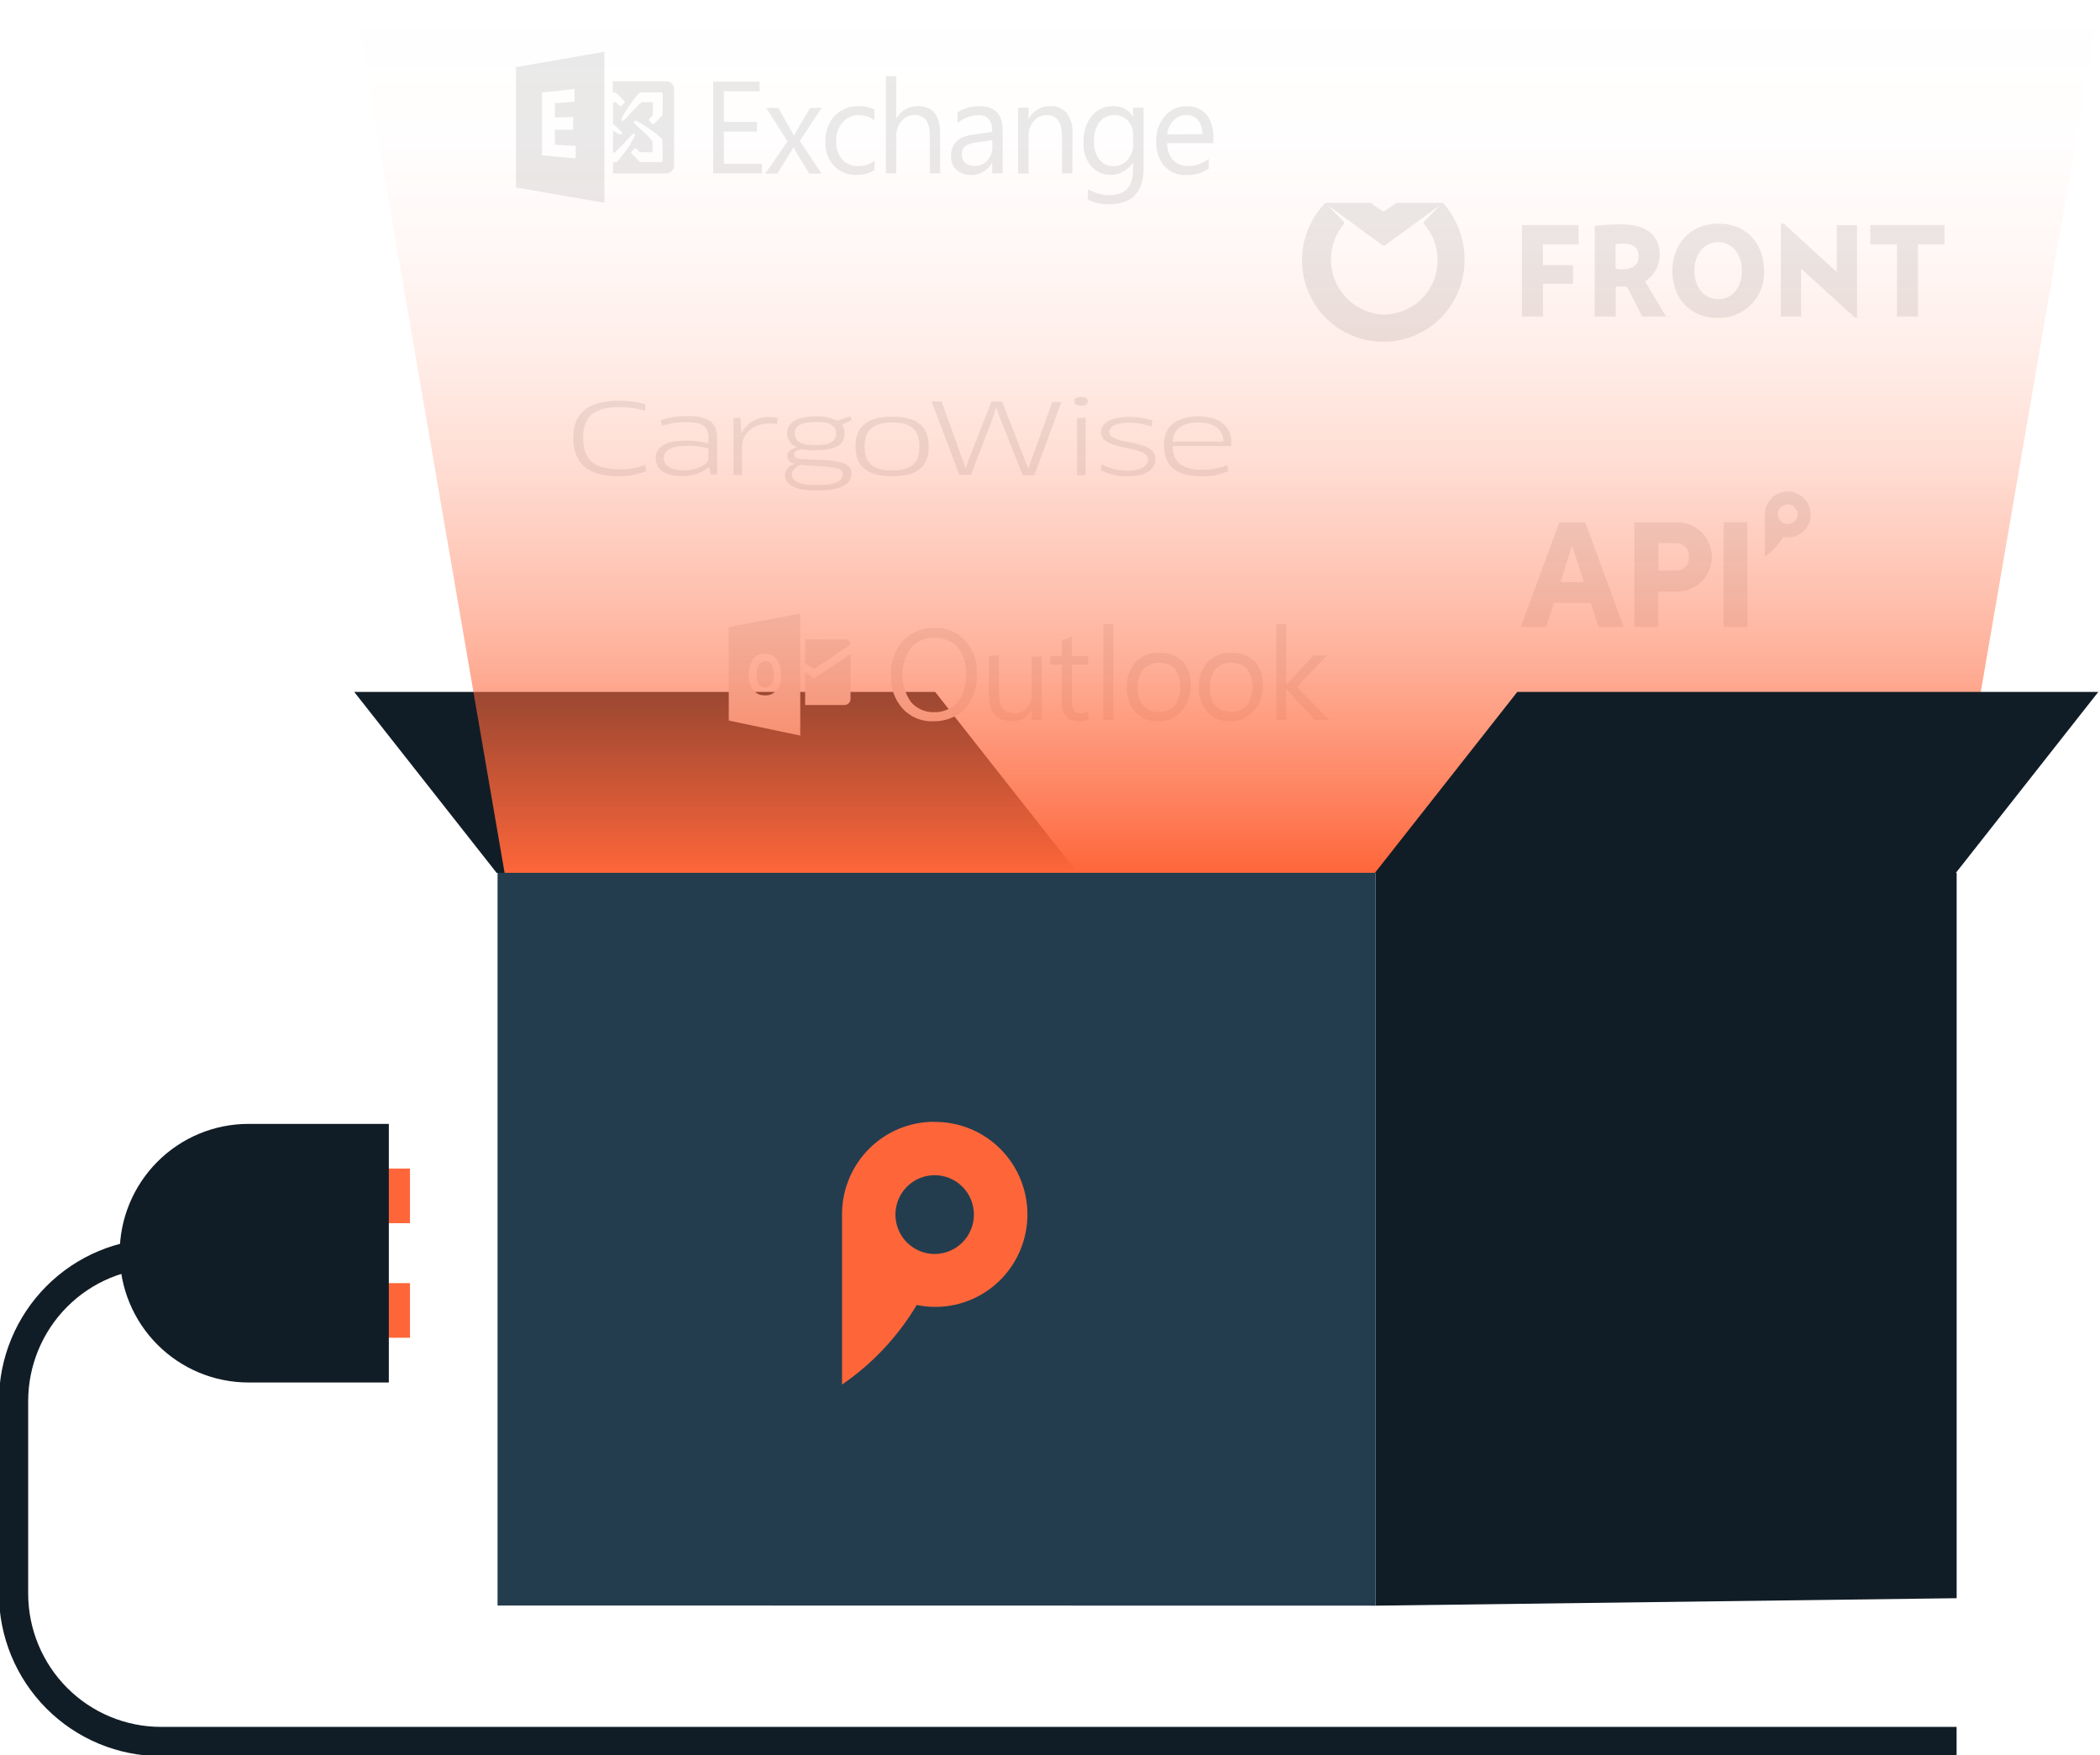 <svg width="359" height="300" viewBox="0 0 359 300" fill="none" xmlns="http://www.w3.org/2000/svg">
<g clip-path="url(#clip0)">
<path d="M84.9 149.197H184.216L159.866 118.266H60.55L84.9 149.197Z" fill="#111D26"/>
<path d="M137.639 109.281V113.392L139.075 114.322H139.232L145.403 110.146C145.4 109.945 145.326 109.752 145.196 109.599C145.066 109.446 144.887 109.344 144.69 109.309L137.639 109.281Z" fill="#EAEAEA"/>
<path d="M137.639 114.908L138.954 115.838C139.015 115.871 139.084 115.889 139.154 115.889C139.223 115.889 139.292 115.871 139.353 115.838C139.14 115.959 145.403 111.82 145.403 111.82V119.353C145.417 119.506 145.397 119.659 145.346 119.803C145.295 119.948 145.214 120.079 145.107 120.189C145.001 120.298 144.872 120.383 144.729 120.438C144.587 120.493 144.434 120.516 144.282 120.506H137.639V114.908Z" fill="#EAEAEA"/>
<path d="M159.533 123.286C158.551 123.328 157.571 123.153 156.664 122.774C155.756 122.394 154.942 121.82 154.279 121.091C152.927 119.559 152.225 117.556 152.324 115.511C152.253 114.426 152.4 113.337 152.757 112.31C153.113 111.283 153.672 110.338 154.4 109.532C155.105 108.792 155.961 108.213 156.909 107.834C157.857 107.456 158.875 107.286 159.894 107.337C160.859 107.296 161.82 107.472 162.708 107.852C163.596 108.232 164.388 108.806 165.027 109.532C166.38 111.064 167.082 113.067 166.982 115.112C167.131 117.284 166.429 119.429 165.027 121.091C164.311 121.816 163.453 122.385 162.508 122.762C161.562 123.14 160.55 123.318 159.533 123.286ZM159.653 109.011C158.917 108.995 158.186 109.14 157.511 109.435C156.836 109.731 156.233 110.17 155.743 110.722C154.784 112.081 154.269 113.706 154.269 115.372C154.269 117.038 154.784 118.662 155.743 120.022C156.233 120.574 156.836 121.013 157.511 121.309C158.186 121.604 158.917 121.749 159.653 121.733C160.409 121.761 161.162 121.622 161.858 121.326C162.554 121.031 163.178 120.585 163.684 120.022C164.732 118.709 165.254 117.051 165.148 115.372C165.268 113.657 164.746 111.959 163.684 110.61C163.163 110.073 162.534 109.652 161.84 109.377C161.145 109.101 160.4 108.976 159.653 109.011Z" fill="#EAEAEA"/>
<path d="M178.101 123.045H176.387V121.334C176.074 121.964 175.582 122.485 174.973 122.833C174.365 123.181 173.666 123.339 172.968 123.287C170.281 123.287 169.058 121.706 169.058 118.637V112.062H170.772V118.414C170.772 120.73 171.624 121.948 173.459 121.948C173.852 121.96 174.243 121.883 174.603 121.721C174.962 121.56 175.281 121.32 175.534 121.018C175.833 120.691 176.062 120.306 176.209 119.887C176.355 119.469 176.416 119.024 176.387 118.582V112.239H178.101V123.045Z" fill="#EAEAEA"/>
<path d="M186.162 122.924C185.637 123.198 185.048 123.324 184.457 123.286C182.502 123.286 181.52 122.189 181.52 120.115V113.605H179.565V112.136H181.52V109.458L183.234 108.844V112.136H186.014V113.605H183.234V119.827C183.196 120.378 183.322 120.928 183.595 121.408C183.736 121.593 183.924 121.736 184.139 121.823C184.355 121.91 184.589 121.937 184.818 121.901C185.017 121.917 185.217 121.893 185.406 121.83C185.595 121.768 185.77 121.669 185.921 121.538L186.162 122.924Z" fill="#EAEAEA"/>
<path d="M130.819 113.038C130.599 113.039 130.382 113.096 130.189 113.203C129.996 113.31 129.834 113.465 129.717 113.652C129.443 114.179 129.318 114.77 129.355 115.363C129.333 115.952 129.457 116.537 129.717 117.065C130.03 117.331 130.412 117.502 130.819 117.558C131.31 117.558 131.551 117.316 131.922 116.944C132.182 116.459 132.307 115.913 132.283 115.363C132.321 114.77 132.196 114.179 131.922 113.652C131.825 113.447 131.666 113.278 131.469 113.168C131.271 113.058 131.044 113.012 130.819 113.038Z" fill="#EAEAEA"/>
<path d="M124.584 107.189V123.166L136.805 125.732V104.873L124.584 107.189ZM132.774 117.921C132.538 118.243 132.223 118.498 131.859 118.661C131.495 118.824 131.095 118.889 130.699 118.851C130.323 118.863 129.949 118.785 129.609 118.623C129.269 118.462 128.972 118.221 128.744 117.921C128.213 117.179 127.954 116.275 128.012 115.363C127.957 114.411 128.214 113.467 128.744 112.676C128.98 112.353 129.295 112.098 129.659 111.935C130.023 111.772 130.423 111.707 130.819 111.746C131.195 111.734 131.569 111.812 131.909 111.974C132.248 112.135 132.545 112.376 132.774 112.676C133.288 113.429 133.545 114.33 133.506 115.242C133.583 115.715 133.557 116.199 133.431 116.661C133.305 117.124 133.081 117.553 132.774 117.921Z" fill="#EAEAEA"/>
<path d="M190.322 123.044H188.608V106.695H190.322V123.044Z" fill="#EAEAEA"/>
<path d="M198.012 123.287C197.285 123.325 196.559 123.203 195.884 122.93C195.209 122.657 194.601 122.239 194.102 121.707C193.599 121.146 193.21 120.491 192.959 119.779C192.708 119.067 192.599 118.313 192.638 117.559C192.559 115.963 193.082 114.396 194.102 113.169C194.638 112.611 195.291 112.181 196.014 111.909C196.737 111.637 197.512 111.531 198.281 111.598C198.997 111.567 199.712 111.681 200.383 111.931C201.055 112.182 201.669 112.565 202.191 113.058C202.676 113.627 203.044 114.286 203.274 114.997C203.505 115.709 203.593 116.459 203.535 117.205C203.595 118.766 203.069 120.293 202.061 121.483C201.578 122.085 200.959 122.563 200.254 122.877C199.55 123.191 198.782 123.331 198.012 123.287ZM198.142 113.29C197.64 113.264 197.138 113.348 196.672 113.538C196.206 113.727 195.788 114.017 195.446 114.388C194.762 115.298 194.418 116.42 194.473 117.559C194.419 118.66 194.765 119.744 195.446 120.609C196.167 121.312 197.132 121.705 198.138 121.705C199.143 121.705 200.108 121.312 200.829 120.609C201.463 119.674 201.802 118.569 201.802 117.438C201.802 116.307 201.463 115.202 200.829 114.267C200.082 113.624 199.126 113.276 198.142 113.29Z" fill="#EAEAEA"/>
<path d="M210.326 123.286C209.599 123.324 208.873 123.201 208.198 122.928C207.522 122.655 206.914 122.238 206.416 121.705C205.913 121.144 205.524 120.489 205.273 119.778C205.022 119.066 204.913 118.312 204.952 117.558C204.873 115.962 205.396 114.394 206.416 113.168C206.953 112.609 207.608 112.177 208.333 111.905C209.057 111.633 209.834 111.528 210.604 111.597C211.319 111.565 212.032 111.678 212.702 111.929C213.372 112.18 213.985 112.563 214.505 113.057C214.994 113.618 215.368 114.271 215.605 114.978C215.842 115.685 215.938 116.432 215.886 117.176C215.949 118.736 215.426 120.263 214.422 121.454C213.916 122.044 213.287 122.515 212.579 122.832C211.871 123.148 211.101 123.304 210.326 123.286ZM210.447 113.289C209.946 113.263 209.446 113.348 208.981 113.538C208.517 113.727 208.1 114.017 207.76 114.386C207.092 115.303 206.765 116.425 206.833 117.558C206.766 118.653 207.095 119.736 207.76 120.608C208.478 121.312 209.442 121.707 210.447 121.707C211.451 121.707 212.415 121.312 213.134 120.608C213.775 119.676 214.119 118.57 214.119 117.437C214.119 116.304 213.775 115.198 213.134 114.266C212.395 113.626 211.45 113.279 210.474 113.289H210.447Z" fill="#EAEAEA"/>
<path d="M227.217 123.044H224.771L219.888 117.799V123.044H218.174V106.695H219.888V117.065L224.521 112.061H226.837L221.704 117.436L227.217 123.044Z" fill="#EAEAEA"/>
<path d="M246.462 34.688H238.771C238.651 34.688 238.651 34.688 238.54 34.808L236.742 36.027C236.675 36.084 236.59 36.116 236.501 36.116C236.413 36.116 236.327 36.084 236.26 36.027L234.472 34.808C234.593 34.688 234.472 34.688 234.472 34.688H226.698C226.606 34.696 226.52 34.739 226.457 34.808C224.877 36.458 223.725 38.473 223.103 40.675C222.481 42.877 222.408 45.199 222.892 47.435C223.375 49.672 224.399 51.755 225.874 53.501C227.349 55.246 229.229 56.601 231.349 57.445C233.468 58.289 235.762 58.597 238.028 58.341C240.294 58.085 242.463 57.273 244.343 55.977C246.222 54.681 247.756 52.941 248.807 50.91C249.858 48.879 250.396 46.62 250.372 44.331C250.377 40.765 249.055 37.326 246.665 34.688H246.462ZM243.478 38.352C244.961 40.033 245.769 42.207 245.748 44.452C245.76 45.662 245.535 46.862 245.085 47.985C244.634 49.107 243.968 50.129 243.124 50.993C242.28 51.857 241.274 52.545 240.165 53.018C239.056 53.492 237.864 53.741 236.659 53.752H236.177C234.464 53.619 232.821 53.017 231.426 52.01C230.032 51.003 228.94 49.63 228.27 48.042C227.601 46.454 227.379 44.712 227.63 43.006C227.88 41.3 228.593 39.697 229.691 38.37C229.749 38.301 229.781 38.214 229.781 38.124C229.781 38.033 229.749 37.946 229.691 37.877L226.828 34.948L236.149 41.783C236.204 41.84 236.269 41.886 236.342 41.917C236.414 41.948 236.492 41.964 236.571 41.964C236.649 41.964 236.727 41.948 236.8 41.917C236.872 41.886 236.938 41.84 236.992 41.783L246.323 34.948L243.45 37.877C243.396 37.944 243.365 38.027 243.363 38.113C243.362 38.199 243.389 38.283 243.441 38.352H243.478Z" fill="#EAEAEA"/>
<path d="M260.184 54.096H263.769V48.516H268.912V45.308H263.769V41.765H269.866V38.473H260.184V54.096Z" fill="#EAEAEA"/>
<path d="M283.746 43.596C283.746 40.667 281.948 38.342 277.167 38.342C275.37 38.342 273.934 38.472 272.618 38.593V54.096H276.213V48.971H278.122L280.744 54.096H284.811L281.226 48.116C281.983 47.628 282.609 46.96 283.048 46.172C283.488 45.384 283.727 44.499 283.746 43.596ZM277.26 46.042C276.897 46.064 276.533 46.02 276.185 45.912V41.764C276.653 41.659 277.133 41.618 277.612 41.643C279.169 41.643 280.132 42.378 280.132 43.717C280.16 45.307 279.076 46.042 277.288 46.042H277.26Z" fill="#EAEAEA"/>
<path d="M293.79 38.223C289.009 38.223 285.895 41.645 285.895 46.285C285.895 50.926 288.888 54.339 293.669 54.339C294.726 54.372 295.778 54.186 296.759 53.791C297.741 53.397 298.63 52.802 299.372 52.046C300.113 51.289 300.691 50.387 301.068 49.396C301.445 48.404 301.614 47.346 301.563 46.285C301.563 41.645 298.571 38.223 293.79 38.223ZM293.716 51.149C291.325 51.149 289.648 49.075 289.648 46.267C289.648 43.458 291.325 41.385 293.716 41.385C296.106 41.385 297.783 43.458 297.783 46.267C297.783 49.075 296.18 51.149 293.716 51.149Z" fill="#EAEAEA"/>
<path d="M313.998 46.498L304.908 38.193H304.436V54.096H307.901V45.921L317.111 54.291H317.472V38.472H313.998V46.498Z" fill="#EAEAEA"/>
<path d="M319.742 38.473V41.765H324.292V54.096H327.877V41.765H332.417V38.473H319.742Z" fill="#EAEAEA"/>
<path d="M271.006 89.279H266.568L259.98 107.181H264.325L265.641 103.024H271.914L273.294 107.181H277.584L271.006 89.279ZM266.762 99.509L268.754 93.241L270.774 99.509H266.762Z" fill="#EAEAEA"/>
<path d="M286.748 89.279H279.4V107.181H283.468V101.109H286.748C288.311 101.109 289.81 100.485 290.915 99.376C292.02 98.267 292.641 96.763 292.641 95.194C292.641 93.625 292.02 92.121 290.915 91.012C289.81 89.902 288.311 89.279 286.748 89.279ZM286.609 97.537H283.523V92.832H286.627C286.923 92.835 287.215 92.901 287.484 93.024C287.753 93.148 287.993 93.327 288.189 93.55C288.384 93.772 288.531 94.034 288.62 94.317C288.708 94.6 288.737 94.899 288.703 95.194C288.737 95.489 288.708 95.788 288.618 96.071C288.528 96.355 288.379 96.615 288.181 96.836C287.983 97.057 287.741 97.233 287.469 97.352C287.198 97.472 286.905 97.531 286.609 97.528V97.537Z" fill="#EAEAEA"/>
<path d="M298.719 89.269H294.661V107.181H298.719V89.269Z" fill="#EAEAEA"/>
<path d="M305.603 84.015C304.577 84.017 303.593 84.424 302.864 85.148C302.134 85.871 301.717 86.854 301.702 87.883C301.698 87.894 301.696 87.905 301.696 87.916C301.696 87.927 301.698 87.938 301.702 87.948V95.156C302.974 94.267 304.042 93.116 304.834 91.78C305.783 91.98 306.773 91.819 307.61 91.326C308.447 90.834 309.071 90.046 309.36 89.116C309.649 88.187 309.583 87.183 309.175 86.3C308.766 85.417 308.044 84.718 307.15 84.34C306.656 84.115 306.119 83.997 305.575 83.996L305.603 84.015ZM305.603 89.594C305.276 89.588 304.958 89.488 304.686 89.307C304.414 89.126 304.198 88.871 304.065 88.572C303.934 88.261 303.898 87.918 303.962 87.586C304.026 87.255 304.188 86.95 304.426 86.712C304.657 86.475 304.955 86.316 305.279 86.256C305.606 86.192 305.945 86.228 306.251 86.361C306.557 86.494 306.816 86.716 306.993 87C307.235 87.3 307.354 87.683 307.324 88.068C307.295 88.454 307.12 88.813 306.835 89.074C306.677 89.234 306.487 89.36 306.279 89.445C306.07 89.529 305.847 89.571 305.622 89.567L305.603 89.594Z" fill="#EAEAEA"/>
<path d="M110.259 70.231C108.894 69.803 107.473 69.587 106.043 69.589C101.689 69.589 99.687 71.049 99.687 74.797C99.687 78.768 101.689 80.228 106.117 80.228C107.533 80.246 108.939 79.99 110.259 79.475L110.481 80.526C109.004 81.102 107.434 81.398 105.849 81.4C100.456 81.4 98.01 79.233 98.01 74.797C98.01 70.64 100.456 68.483 105.923 68.483C107.426 68.473 108.922 68.689 110.361 69.124L110.259 70.231Z" fill="#EAEAEA"/>
<path d="M121.257 79.763C119.944 80.881 118.251 81.447 116.532 81.344C113.863 81.344 112.094 80.414 112.094 78.247C112.094 76.387 113.789 75.318 117.338 75.318C118.61 75.309 119.878 75.469 121.109 75.792V74.732C121.109 72.872 120.006 72.165 117.338 72.165C115.909 72.127 114.485 72.344 113.131 72.807L112.983 71.812C114.461 71.331 116.007 71.096 117.56 71.114C121.183 71.114 122.591 72.277 122.591 74.834V81.093H121.48L121.257 79.763ZM121.109 76.666C119.959 76.318 118.761 76.161 117.56 76.201C114.781 76.201 113.493 76.954 113.493 78.247C113.493 79.884 115.049 80.405 116.977 80.405C119.117 80.405 121.109 79.354 121.109 78.415V76.666Z" fill="#EAEAEA"/>
<path d="M125.399 81.168V71.46L126.585 71.404L126.733 73.98H126.807C127.261 73.121 127.951 72.41 128.795 71.934C129.639 71.457 130.603 71.234 131.57 71.292C132.038 71.299 132.505 71.336 132.969 71.404L132.821 72.52C132.362 72.416 131.891 72.376 131.421 72.399C128.901 72.399 126.835 74.036 126.835 76.435V81.168H125.399Z" fill="#EAEAEA"/>
<path d="M137.129 76.778C136.202 76.899 135.73 77.252 135.73 77.708C135.73 78.164 136.165 78.406 137.129 78.462L140.835 78.638C144.541 78.815 145.57 79.633 145.57 80.917C145.57 82.618 144.087 83.846 139.584 83.846C135.739 83.846 134.183 82.73 134.183 81.214C134.218 80.781 134.387 80.369 134.666 80.036C134.945 79.703 135.32 79.464 135.739 79.354V79.233C135.418 79.182 135.124 79.021 134.908 78.776C134.692 78.532 134.566 78.221 134.553 77.894C134.553 77.252 135.22 76.722 136.249 76.434C135.756 76.273 135.326 75.96 135.022 75.539C134.717 75.118 134.553 74.611 134.553 74.091C134.553 72.342 135.962 71.171 139.51 71.171C140.763 71.111 142.01 71.373 143.133 71.933L145.347 71.171L145.644 71.756L143.939 72.63C144.244 73.055 144.4 73.568 144.384 74.091C144.384 75.848 143.207 76.955 139.436 76.955C138.663 76.988 137.888 76.928 137.129 76.778ZM136.832 79.475C135.906 79.884 135.359 80.526 135.359 81.047C135.359 82.219 136.536 82.907 139.427 82.907C143.133 82.907 144.06 82.153 144.06 81.103C144.06 80.284 143.476 79.875 140.511 79.698L136.832 79.475ZM135.906 74.156C135.906 75.727 137.379 76.081 139.381 76.081C142.16 76.081 142.929 75.318 142.929 74.091C142.929 72.686 141.817 72.11 139.455 72.11C136.786 72.165 135.832 72.863 135.832 74.156H135.906Z" fill="#EAEAEA"/>
<path d="M152.537 81.4C148.248 81.4 146.255 79.764 146.255 76.314C146.255 72.863 148.248 71.227 152.537 71.227C156.827 71.227 158.755 72.863 158.755 76.314C158.755 79.764 156.902 81.4 152.537 81.4ZM152.537 80.405C155.864 80.405 157.17 79.122 157.17 76.314C157.17 73.505 155.836 72.222 152.537 72.222C149.239 72.222 147.803 73.514 147.803 76.314C147.803 79.113 149.174 80.405 152.537 80.405Z" fill="#EAEAEA"/>
<path d="M171.319 68.659L175.238 78.712L175.757 79.996H175.831L176.276 78.712L179.898 68.715H181.455L176.822 81.223H174.821L170.827 71.114L170.355 69.747H170.281L169.845 71.096L166 81.149H163.999L159.264 68.641H160.969L164.592 78.694L165.037 79.977H165.111L165.555 78.694L169.475 68.641L171.319 68.659Z" fill="#EAEAEA"/>
<path d="M184.855 69.358C184.114 69.358 183.669 69.181 183.669 68.595C183.669 68.009 184.114 67.842 184.855 67.842C185.597 67.842 185.958 68.13 185.958 68.595C185.958 69.06 185.587 69.358 184.855 69.358ZM184.114 81.168V71.459L185.587 71.404V81.224H184.114V81.168Z" fill="#EAEAEA"/>
<path d="M192.768 81.4C191.161 81.444 189.568 81.082 188.135 80.349L188.358 79.354C189.69 80.103 191.195 80.484 192.722 80.46C195.233 80.46 196.271 79.531 196.271 78.535C196.271 76.025 188.21 77.187 188.21 73.886C188.21 72.314 189.905 71.263 193.083 71.263C194.418 71.23 195.747 71.448 197.002 71.905L196.854 72.9C195.617 72.485 194.323 72.266 193.018 72.249C190.943 72.249 189.609 72.9 189.609 73.83C189.609 76.173 197.521 74.946 197.521 78.387C197.568 80.051 196.169 81.4 192.768 81.4Z" fill="#EAEAEA"/>
<path d="M198.976 75.959C198.976 73.039 200.968 71.17 204.887 71.17C208.149 71.17 210.512 72.63 210.512 75.727C210.528 75.907 210.502 76.088 210.437 76.257H200.459C200.533 79.121 202.154 80.293 205.629 80.293C207.044 80.293 208.447 80.034 209.77 79.53L209.993 80.525C208.568 81.138 207.03 81.436 205.48 81.4C200.82 81.4 198.976 79.53 198.976 75.959ZM209.168 75.494C209.094 73.216 207.315 72.221 204.878 72.221C201.997 72.221 200.597 73.448 200.449 75.494H209.168Z" fill="#EAEAEA"/>
<path d="M130.254 29.629H121.915V13.949H129.856V15.614H123.75V20.831H129.402V22.486H123.75V27.992H130.235L130.254 29.629Z" fill="#EAEAEA"/>
<path d="M140.474 18.414L136.721 24.087L140.428 29.667H138.343L136.128 26.04C135.989 25.807 135.832 25.528 135.637 25.184C135.637 25.249 135.433 25.528 135.128 26.04L132.895 29.676H130.828L134.637 24.171L130.995 18.461H133.08L135.239 22.292C135.396 22.571 135.554 22.869 135.711 23.166L138.491 18.461L140.474 18.414Z" fill="#EAEAEA"/>
<path d="M149.471 29.108C148.543 29.648 147.485 29.918 146.413 29.89C145.697 29.919 144.983 29.794 144.318 29.525C143.654 29.256 143.054 28.847 142.559 28.327C141.557 27.226 141.03 25.771 141.095 24.282C141.014 22.647 141.58 21.046 142.67 19.827C143.216 19.264 143.875 18.822 144.603 18.532C145.331 18.242 146.112 18.11 146.895 18.144C147.79 18.126 148.677 18.314 149.489 18.693V20.552C148.717 19.986 147.786 19.68 146.83 19.678C146.306 19.668 145.785 19.772 145.305 19.984C144.825 20.196 144.397 20.511 144.05 20.906C143.286 21.805 142.892 22.962 142.948 24.142C142.883 25.276 143.254 26.391 143.985 27.258C144.337 27.641 144.768 27.941 145.249 28.137C145.729 28.333 146.247 28.42 146.765 28.392C147.769 28.399 148.746 28.072 149.545 27.462L149.471 29.108Z" fill="#EAEAEA"/>
<path d="M160.737 29.629H158.949V23.166C158.949 20.822 158.087 19.66 156.355 19.66C155.935 19.65 155.518 19.737 155.136 19.912C154.754 20.088 154.417 20.348 154.15 20.673C153.521 21.387 153.19 22.316 153.223 23.268V29.629H151.435V13.02H153.223V20.273C153.583 19.608 154.12 19.056 154.775 18.68C155.429 18.303 156.175 18.118 156.929 18.144C159.443 18.144 160.7 19.666 160.7 22.71L160.737 29.629Z" fill="#EAEAEA"/>
<path d="M171.411 29.629H169.623V27.9H169.558C169.263 28.405 168.863 28.84 168.386 29.177C167.908 29.514 167.364 29.744 166.791 29.851C166.217 29.959 165.627 29.941 165.061 29.8C164.494 29.66 163.965 29.398 163.508 29.034C163.196 28.729 162.952 28.36 162.792 27.953C162.633 27.546 162.561 27.109 162.581 26.672C162.581 24.583 163.817 23.364 166.287 23.017L169.632 22.543C169.632 20.637 168.863 19.688 167.334 19.688C165.991 19.683 164.692 20.173 163.684 21.064V19.204C164.823 18.494 166.142 18.129 167.483 18.154C170.114 18.154 171.421 19.549 171.421 22.338L171.411 29.629ZM169.623 23.956L166.927 24.328C166.27 24.387 165.636 24.597 165.074 24.942C164.845 25.13 164.667 25.372 164.555 25.646C164.443 25.921 164.402 26.219 164.434 26.514C164.426 26.767 164.475 27.018 164.576 27.25C164.677 27.481 164.828 27.687 165.018 27.853C165.452 28.22 166.009 28.406 166.575 28.374C166.987 28.386 167.397 28.309 167.778 28.149C168.158 27.988 168.5 27.748 168.78 27.444C169.364 26.796 169.673 25.945 169.642 25.073L169.623 23.956Z" fill="#EAEAEA"/>
<path d="M183.327 29.629H181.538V23.25C181.538 20.869 180.674 19.679 178.944 19.679C178.521 19.667 178.101 19.752 177.715 19.927C177.33 20.103 176.99 20.365 176.72 20.692C176.118 21.404 175.803 22.317 175.84 23.25V29.648H174.052V18.414H175.84V20.274H175.886C176.243 19.606 176.78 19.052 177.435 18.676C178.091 18.299 178.838 18.115 179.593 18.144C180.116 18.114 180.639 18.206 181.121 18.413C181.604 18.619 182.032 18.935 182.372 19.335C183.084 20.33 183.428 21.544 183.345 22.766L183.327 29.629Z" fill="#EAEAEA"/>
<path d="M195.501 28.726C195.501 32.843 193.534 34.901 189.599 34.901C188.348 34.929 187.107 34.662 185.977 34.12V32.316C187.068 32.971 188.31 33.333 189.581 33.367C192.36 33.367 193.704 31.907 193.704 28.968V27.74C193.335 28.339 192.832 28.842 192.235 29.212C191.639 29.581 190.965 29.807 190.266 29.87C189.568 29.933 188.865 29.832 188.212 29.576C187.559 29.319 186.975 28.914 186.505 28.391C185.608 27.253 185.156 25.824 185.235 24.374C185.148 22.748 185.63 21.143 186.597 19.836C187.051 19.282 187.625 18.842 188.276 18.548C188.927 18.255 189.637 18.116 190.35 18.143C191.026 18.11 191.698 18.266 192.29 18.594C192.883 18.923 193.372 19.411 193.704 20.003V18.413H195.501V28.726ZM193.704 24.551V22.895C193.707 22.471 193.627 22.051 193.468 21.659C193.309 21.266 193.074 20.909 192.777 20.608C192.49 20.303 192.142 20.062 191.755 19.902C191.369 19.742 190.953 19.665 190.535 19.678C190.038 19.655 189.542 19.753 189.091 19.963C188.639 20.174 188.244 20.49 187.941 20.887C187.263 21.879 186.936 23.071 187.014 24.272C186.966 25.351 187.294 26.413 187.941 27.276C188.222 27.637 188.585 27.926 188.998 28.12C189.412 28.314 189.866 28.407 190.322 28.391C190.783 28.408 191.243 28.32 191.666 28.135C192.089 27.95 192.466 27.672 192.768 27.322C193.427 26.554 193.771 25.564 193.732 24.551H193.704Z" fill="#EAEAEA"/>
<path d="M207.417 24.467H199.523C199.48 25.525 199.841 26.56 200.533 27.36C200.877 27.706 201.29 27.975 201.745 28.15C202.2 28.325 202.687 28.401 203.173 28.373C204.431 28.368 205.648 27.928 206.62 27.127V28.829C205.47 29.595 204.107 29.973 202.729 29.908C202.037 29.941 201.347 29.821 200.707 29.558C200.067 29.294 199.492 28.893 199.022 28.383C198.056 27.165 197.574 25.631 197.67 24.077C197.603 22.519 198.134 20.995 199.152 19.817C199.608 19.282 200.177 18.855 200.818 18.569C201.46 18.282 202.157 18.143 202.858 18.162C203.484 18.124 204.11 18.227 204.69 18.463C205.271 18.7 205.791 19.064 206.212 19.529C207.076 20.661 207.504 22.068 207.417 23.491V24.467ZM205.564 22.942C205.608 22.072 205.342 21.215 204.813 20.524C204.56 20.234 204.243 20.005 203.889 19.855C203.534 19.705 203.15 19.638 202.766 19.659C202.362 19.654 201.963 19.734 201.592 19.895C201.222 20.055 200.889 20.292 200.616 20.589C200.006 21.24 199.625 22.073 199.532 22.961L205.564 22.942Z" fill="#EAEAEA"/>
<path d="M88.198 11.476V32.037L103.319 34.66V8.844L88.198 11.476ZM98.39 27.09L92.655 26.55V15.809L98.214 15.214V17.399L94.851 17.632V20.087L97.982 20.003V22.17H94.851V24.737L98.436 24.942L98.39 27.09Z" fill="#EAEAEA"/>
<path d="M113.845 13.886H104.746V15.811H105.135C105.18 15.809 105.224 15.816 105.265 15.832C105.307 15.848 105.345 15.872 105.376 15.904L106.729 17.271C106.751 17.292 106.769 17.318 106.781 17.347C106.794 17.376 106.8 17.407 106.8 17.438C106.8 17.469 106.794 17.5 106.781 17.529C106.769 17.558 106.751 17.584 106.729 17.605L106.238 18.098C106.216 18.121 106.19 18.139 106.162 18.151C106.133 18.163 106.102 18.169 106.071 18.169C106.04 18.169 106.009 18.163 105.981 18.151C105.952 18.139 105.926 18.121 105.904 18.098L105.293 17.494H104.792V21.158C105.719 22.014 106.516 22.637 106.284 22.897C106.053 23.157 105.524 22.795 104.792 22.348V26.068H105.024C106.72 24.803 108.091 22.506 108.508 22.888C108.925 23.269 105.728 27.677 105.321 27.733H104.792V29.649H113.891C114.068 29.649 114.244 29.613 114.407 29.545C114.571 29.477 114.72 29.377 114.844 29.25C114.969 29.124 115.068 28.974 115.135 28.81C115.202 28.645 115.236 28.469 115.235 28.291V15.271C115.24 15.087 115.207 14.904 115.139 14.733C115.071 14.562 114.969 14.406 114.839 14.277C114.708 14.147 114.553 14.045 114.382 13.978C114.211 13.911 114.028 13.879 113.845 13.886ZM113.28 26.04V27.361C113.28 27.451 113.245 27.537 113.183 27.601C113.12 27.665 113.035 27.703 112.946 27.705H109.564C109.519 27.705 109.475 27.696 109.433 27.678C109.392 27.661 109.355 27.635 109.323 27.603L107.961 26.236C107.918 26.191 107.894 26.131 107.894 26.068C107.894 26.006 107.918 25.946 107.961 25.901L108.443 25.408C108.489 25.364 108.551 25.34 108.615 25.34C108.678 25.34 108.74 25.364 108.786 25.408L109.397 26.022H111.566V24.18C110.305 22.479 108.017 21.102 108.406 20.684C108.795 20.265 113.178 23.474 113.224 23.883L113.28 26.04ZM113.28 17.457V19.53C113.282 19.575 113.274 19.619 113.258 19.661C113.242 19.703 113.218 19.741 113.187 19.772L111.825 21.139C111.78 21.183 111.72 21.207 111.658 21.207C111.596 21.207 111.536 21.183 111.491 21.139L111 20.656C110.957 20.609 110.932 20.548 110.932 20.484C110.932 20.42 110.957 20.358 111 20.312L111.603 19.698C111.603 19.698 111.603 19.698 111.603 19.651V17.466H109.75C108.054 18.731 106.673 21.028 106.266 20.637C105.858 20.247 109.045 15.848 109.453 15.801H112.974C113.062 15.801 113.147 15.837 113.21 15.899C113.272 15.962 113.307 16.047 113.307 16.136L113.28 17.457Z" fill="#EAEAEA"/>
<path d="M70.084 199.74H62.496V209.077H70.084V199.74Z" fill="#FE663A"/>
<path d="M70.084 219.324H62.496V228.661H70.084V219.324Z" fill="#FE663A"/>
<path d="M359 0H60.55L86.262 149.196H333.288L359 0Z" fill="url(#paint0_linear)"/>
<path d="M334.493 273.179L235.167 274.453V149.195H334.493V273.179Z" fill="#111D26"/>
<path d="M334.363 149.197H235.046L259.387 118.266H358.713L334.363 149.197Z" fill="#111D26"/>
<path d="M27.528 214.201C20.841 214.201 14.429 216.867 9.701 221.613C4.973 226.358 2.316 232.795 2.316 239.506V272.371C2.316 279.082 4.973 285.518 9.701 290.264C14.429 295.01 20.841 297.676 27.528 297.676H334.484" stroke="#111D26" stroke-width="5" stroke-miterlimit="10"/>
<path d="M235.167 274.453L85.057 274.425V149.195H235.167V274.453Z" fill="#233D4F"/>
<path d="M42.473 192.105H66.471V236.307H42.473C36.634 236.307 31.035 233.979 26.906 229.835C22.778 225.691 20.458 220.071 20.458 214.211C20.457 211.308 21.026 208.434 22.131 205.752C23.237 203.07 24.858 200.633 26.903 198.581C28.947 196.528 31.375 194.899 34.046 193.788C36.718 192.677 39.581 192.105 42.473 192.105Z" fill="#111D26"/>
<path d="M159.7 191.742C155.565 191.742 151.596 193.373 148.649 196.284C145.703 199.194 144.014 203.151 143.948 207.301V236.66C149.134 233.108 153.49 228.469 156.716 223.064C158.882 223.511 161.117 223.495 163.277 223.018C165.436 222.541 167.471 221.613 169.249 220.295C171.028 218.976 172.51 217.296 173.599 215.365C174.688 213.434 175.359 211.294 175.57 209.084C175.781 206.875 175.526 204.646 174.821 202.543C174.117 200.439 172.979 198.508 171.482 196.875C169.985 195.241 168.162 193.943 166.132 193.063C164.102 192.184 161.911 191.743 159.7 191.77V191.742ZM159.774 214.341C158.222 214.338 156.719 213.796 155.521 212.806C154.323 211.817 153.504 210.441 153.203 208.913C152.902 207.386 153.138 205.8 153.871 204.428C154.604 203.055 155.788 201.98 157.222 201.385C158.656 200.79 160.251 200.713 161.735 201.166C163.22 201.619 164.502 202.574 165.363 203.869C166.225 205.165 166.612 206.72 166.46 208.269C166.307 209.819 165.624 211.268 164.527 212.369C163.265 213.632 161.556 214.341 159.774 214.341Z" fill="#FE663A"/>
</g>
<defs>
<linearGradient id="paint0_linear" x1="209.78" y1="149.196" x2="209.78" y2="0" gradientUnits="userSpaceOnUse">
<stop stop-color="#FE663A"/>
<stop offset="0.06" stop-color="#FE663A" stop-opacity="0.87"/>
<stop offset="0.16" stop-color="#FE663A" stop-opacity="0.67"/>
<stop offset="0.26" stop-color="#FE663A" stop-opacity="0.49"/>
<stop offset="0.37" stop-color="#FE663A" stop-opacity="0.34"/>
<stop offset="0.48" stop-color="#FE663A" stop-opacity="0.21"/>
<stop offset="0.59" stop-color="#FE663A" stop-opacity="0.12"/>
<stop offset="0.71" stop-color="#FE663A" stop-opacity="0.05"/>
<stop offset="0.84" stop-color="#FE663A" stop-opacity="0.01"/>
<stop offset="1" stop-color="#FE663A" stop-opacity="0"/>
</linearGradient>
<clipPath id="clip0">
<rect width="359" height="300" fill="white"/>
</clipPath>
</defs>
</svg>
